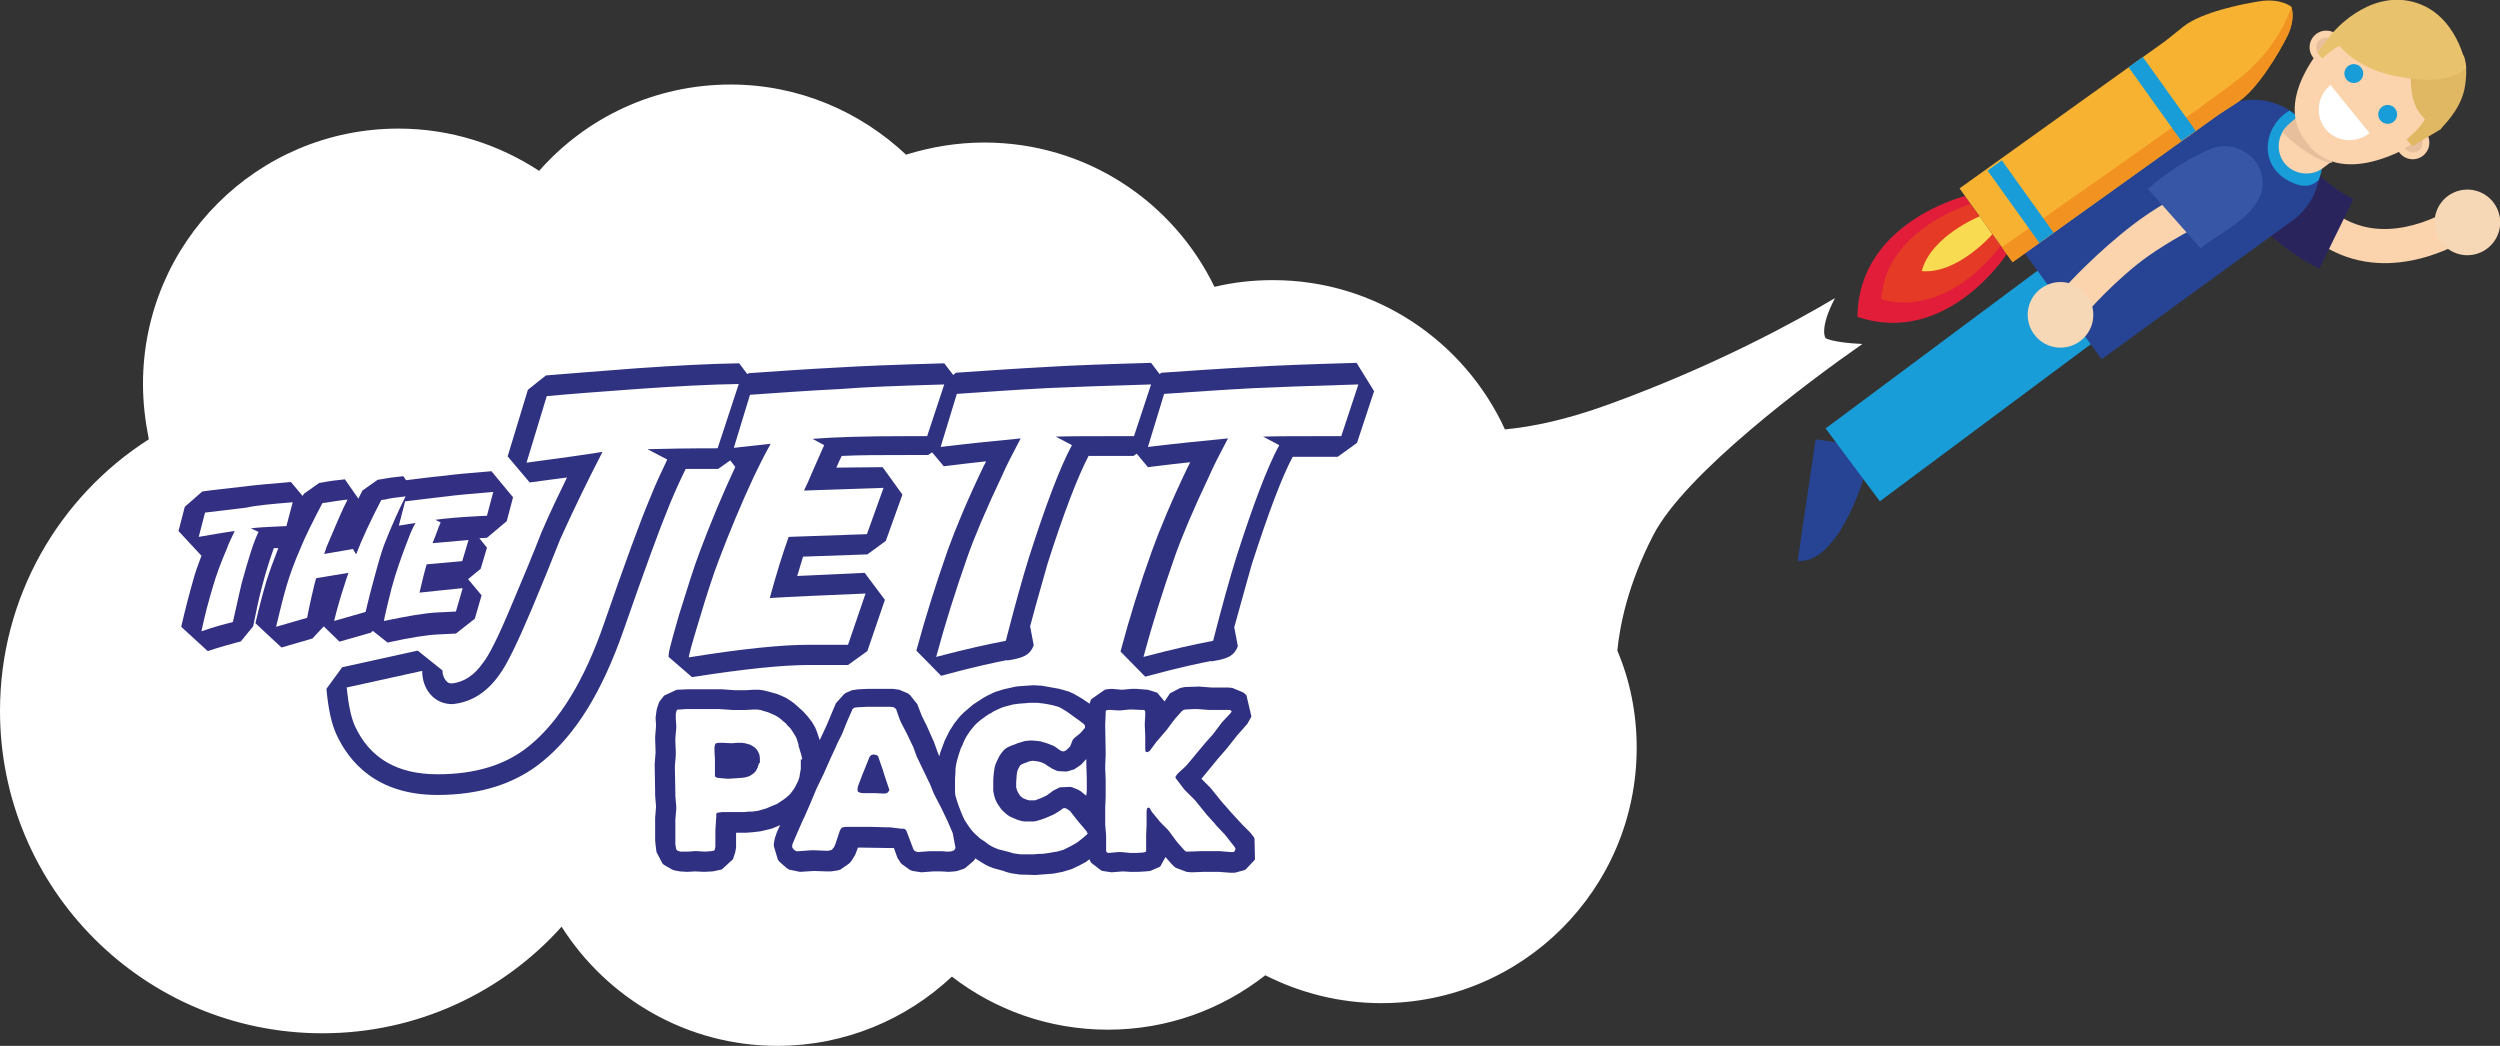 <svg version="1.2" baseProfile="tiny" xmlns="http://www.w3.org/2000/svg" width="556" height="232.6" viewBox="0 0 556 232.6" overflow="scroll"><rect x="0" y="0" width="556" height="232.6" fill="#333333" stroke="none"/><g fill="#FFF"><path d="M406 75.2s-1.5-2 2.1-8.9c-8.6 5.1-26.5 15-50.5 23.7-9.1 3.3-16.6 4.9-22.9 5.5-9-19.6-28.7-33.2-51.6-33.2-4.5 0-8.9.5-13 1.5-9.2-19-28.6-32.1-51.2-32.1-6.1 0-11.9 1-17.4 2.7-10.2-9.6-23.9-15.6-39-15.6-17 0-32.2 7.4-42.6 19.2-9-5.9-19.7-9.4-31.3-9.4-31.4 0-56.8 25.4-56.8 56.8 0 4.2.5 8.3 1.3 12.3C13.2 110.4 0 132.7 0 158.1c0 39.6 32.1 71.7 71.7 71.7 21.1 0 40.1-9.1 53.2-23.7 10.1 15.9 27.8 26.5 48 26.5 15 0 28.7-5.9 38.8-15.4 9.6 7.4 21.6 11.8 34.7 11.8 13.2 0 25.3-4.5 35-12.1 7.7 3.9 16.5 6.2 25.8 6.2 31.4 0 56.8-25.4 56.8-56.8 0-7.7-1.5-15-4.3-21.6.5-5.2 2.2-14.5 8-25.7 7-13.6 34.3-34 46.5-42.5-6.7-.3-8.2-1.3-8.2-1.3z"/><circle cx="159" cy="122.7" r="41.7"/></g><path fill="#264493" d="M403.8 97.7l-4 27c6.3.9 13.2-10 16.5-25.2l-12.5-1.8z"/><path fill="#189DD8" d="M406.016 95.288l62.155-46.29 12.066 16.2-62.155 46.29z"/><path fill="#FBD3AD" d="M511.3 37.5c.5 1 1.1 2 1.7 2.9 2.9 4.5 6.3 7.6 10.3 9.2 10.7 4.4 22.4-3.5 22.5-3.5l4.3 6.2c-.6.4-15.1 10.3-29.6 4.3-6.3-2.6-11.4-7.6-15.5-15"/><path fill="#29255C" d="M523.4 44.3c-6.1-3.2-11.2-8.1-14.8-14.3-2.3-4.1-7.6-5.6-11.7-3.3s-5.6 7.6-3.3 11.7c5.3 9.4 13.1 16.7 22.2 21.4l7.6-15.5z"/><path fill="#264493" d="M467.4 79.9s-3.9-5.4-8.7-12c-4.8-6.6-8.7-12-8.7-12L492.5 25c6.6-4.8 15.9-3.3 20.7 3.3 4.8 6.6 3.3 15.9-3.3 20.7l-42.5 30.9z"/><path fill="#189DD8" d="M513.2 28.4c-1.1-1.5-2.5-2.8-4-3.8-1.8 1-3.2 2.6-4.1 4.6-2 4.8 0 9.5 4.9 11.5 1.6.7 3.7 1.2 5.7-.7 1.7-4.5.6-7.4-2.5-11.6z"/><path fill="#FBD3AD" d="M508 36.2c-2-2.7-1.5-6.5 1.2-8.6l12.9-9.8c2.7-2 6.5-1.5 8.6 1.2 2 2.7 1.5 6.5-1.2 8.6l-12.9 9.8c-2.7 2-6.6 1.4-8.6-1.2zm-48.4 27.3s6.7-7.4 15-13.7 16.4-9.3 16.4-9.3l4.5 6.4s-13 6.1-20.2 11.9c-7.2 5.8-12.2 11.9-12.2 11.9l-3.5-7.2z"/><ellipse transform="matrix(.074 -.997 .997 .074 354.645 521.872)" fill="#F7D8B6" cx="458.4" cy="69.9" rx="7.3" ry="7.3"/><path fill="#3757A6" d="M502.6 37.6c-1.9-4.3-7-6.3-11.4-4.3-5 2.2-9.5 5.2-13.5 8.7l11.7 13.2c2.3-1.9 5.2-3.3 8.8-6.2 3.8-3 6.3-7 4.4-11.4z"/><path fill="#E11D3A" d="M446.3 56.5l-4.6-6.4-.1-.1-4.6-6.4s-23.7 5.9-23.9 26.8l-.1.1h.1v.1l.1-.1c19.8 6.6 33.1-14 33.1-14z"/><path fill="#E43A26" d="M444.9 54.7l-3.3-4.6-.1-.1-3.3-4.6s-18.8 5.5-19.8 21.1h-.1.1v.1h.1c15.2 4.1 26.4-11.9 26.4-11.9z"/><path fill="#F9DB51" d="M443.1 52.1l-1.4-2-1.4-2s-10.9 4.4-12.9 12.2c8 .7 15.7-8.2 15.7-8.2z"/><path fill="#F8B232" d="M508.7 8c1.9-3.8.9-6.5.9-6.5s-2.2-1.8-6.5-1.3c-4.2.6-13.5 2.5-17.5 5.7l-4 3.2-45.8 32.8 5.9 8.2 5.9 8.2 45.8-32.8 4.3-2.8c4.2-2.7 9.1-10.8 11-14.7z"/><path fill="#F29220" d="M498.2 17.3c-8.1 6.4-44.7 31.9-53 37.7l2.4 3.3 45.8-32.8 4.3-2.8c4.3-2.8 9.1-10.9 11-14.7 1.9-3.8.9-6.5.9-6.5s-2.3 8.5-11.4 15.8z"/><path fill="#189DD8" d="M473.388 14.937l3.172-2.27 11.756 16.427-3.171 2.27zm-31.357 22.987l3.172-2.27 11.523 16.102-3.171 2.27z"/><path fill="#E8BF9C" d="M516.8 32.1l-2.1-3.2s-1.8-3.3-3.2-3.1c-.5.1-2.7 1.7-3.9 3.5 1.2 1.7 7.8 6.9 11.1 6.9l-1-3.1-.8-.8-.1-.2z"/><ellipse transform="rotate(-63.634 548.692 49.444)" fill="#F7D8B6" cx="548.7" cy="49.5" rx="7.3" ry="7.3"/><ellipse transform="rotate(-39.122 517.344 10.43)" fill="#FBD3AD" cx="517.3" cy="10.5" rx="3.7" ry="3.7"/><path fill="#E8BF9C" d="M518.5 8.8c-.8-.6-1.8-.6-2.6.1-.9.7-1 2.1-.3 3 .1.1.2.2.4.3l2.5-3.4z"/><path fill="#FBD3AD" d="M543 8.5c.7.9 1.3 1.7 1.9 2.5 2.9 4 3 6.4 3 6.4s.9 5.4-5.1 10.5-21.7 14.1-29.5 4.2l-.2-.3c-8.2-9.7 3.9-23.3 10.1-28.1S534.5 1 534.5 1s2.3.6 5.6 4.3c.7.7 1.4 1.5 2.1 2.4l.8.8z"/><path fill="#FFF" d="M518.3 18.9c-3 2.5-3.5 6.8-1.1 9.8 2.4 2.9 6.7 3.3 9.8.9l-8.7-10.7zm28.9-5.2s-.4-.2-1.1-.6c-.4-.2-.8-.4-1.3-.7-.3-.1-.5-.3-.8-.4-.1-.1-.3-.1-.4-.2l-.2-.1h-.2c-.1 0-.2 0 0 0v-.1l.1.1c.2.3.5.6.7.9.3.3.5.6.8.9.1.1.2.2.2.3.1.1.2.3.2.6.1.3-.1.7-.5.9-.3.2-.6.1-.7.1-.9-.2-1.9-.4-2.7-.8-.9-.3-1.8-.8-2.6-1.2-.8-.4-1.7-.9-2.5-1.2l-1.2-.6h-.1.1c.1 0 .3-.3.3-.4 0-.4-.1-.2 0-.1s.1.2.2.2c.4.6 1.1 1.1 1.7 1.5.7.4 1.3.8 1.9 1.3 1.2.8 2 1.7 2.6 2.3.6.6.9 1 .9 1s-.4-.3-1-.8c-.7-.5-1.6-1.1-2.9-1.8-.6-.3-1.3-.6-2-1s-1.5-.9-2.2-1.6c-.1-.1-.2-.2-.2-.3 0-.1 0-.1-.1-.2 0-.1-.2-.3-.1-.5 0-.2.2-.6.4-.7.2-.1.3-.1.5-.1h.3c.1 0 .2.1.3.1.4.2.9.3 1.3.5.9.4 1.7.8 2.5 1.2.8.4 1.7.8 2.5 1.2.8.3 1.6.6 2.4.8.1 0 .1 0-.1.1-.1 0-.2.3-.2.3s-.1-.1-.1-.2c-.2-.3-.5-.7-.7-1-.2-.3-.4-.6-.7-1-.1-.1-.1-.3-.2-.4v-.3c0-.1.1-.2.2-.3.2-.2.4-.3.5-.3.2 0 .3 0 .4.1.1 0 .2.1.3.1l.2.1c.1.1.3.2.4.3.3.2.5.4.8.5.5.3.9.7 1.2.9.5.2.9.6.9.6z"/><path fill="#E9C26E" d="M518.8 7.1l-3.4 4.7 1.1 1.2s3.5-3.6 5.7-3-3.4-2.9-3.4-2.9z"/><ellipse transform="rotate(-63.621 523.459 16.39)" fill="#189DD8" cx="523.5" cy="16.4" rx="2.1" ry="2.1"/><ellipse transform="rotate(-63.621 530.963 25.452)" fill="#189DD8" cx="531" cy="25.5" rx="2.1" ry="2.1"/><ellipse transform="rotate(-17.397 536.658 31.743)" fill="#FBD3AD" cx="536.6" cy="31.7" rx="3.7" ry="3.7"/><path fill="#E8BF9C" d="M534.9 32.9c.5.8 1.5 1.2 2.4.9 1.1-.3 1.7-1.5 1.4-2.6-.1-.2-.1-.3-.2-.5l-3.6 2.2z"/><path fill="#E0B762" d="M548.1 19.8c1-5.2-.2-7.5-.2-7.5l-11.6 2.5s-.9 6.7 1.8 10.3c.4.5.8 1 1.2 1.4-1.2 2.3-4.1 4.5-4.1 4.5l1.3 1.5 6.4-3.8v-.1c.4-.6 4.2-4 5.2-8.8z"/><path fill="#E9C26E" d="M518.7 7.4s2.1 7.1 14.4 9.6c12.4 2.5 15.4-2 15.4-2S546.7 3 536.6.4s-17.9 7-17.9 7z"/><path fill="#2F3181" d="M301.7 80.7c-10.6.3-18.3.6-23 .9-7.6.4-14.5.9-20.4 1.3l-.4.3-1.9-2.5c-10.6.3-18.3.6-23 .9-7.6.4-14.5.9-20.4 1.3l-.6.5-2-2.6c-10.5.3-18.3.6-23 .9-7.9.4-14.8.9-20.5 1.3l-.3.2-1.8-2.4c-6.5.1-14.1.5-22.7 1.1-8.2.6-15 1.2-20.3 1.6l-4 3.2-4.5 14.8 4.9 5.8c3.1-.4 5.8-.8 8.3-1.1-1.8 3.7-3.7 7.6-5.5 11.8l-.1.2c-2 5.2-4.2 10.4-6.4 15.6-3.6 8.7-5.5 12.1-6.6 13.5-2 2.9-4.3 4.4-7 4.7-.8 0-1-.3-1.3-.6-.5-.6-.8-1.3-.8-2.3l-5.5-4.4-16.8 3.7-3.5 4.8c.4 4.4 1.1 7.7 2.2 10.1 2.8 6.1 8.9 13.5 22.5 13.5 9.5 0 17.3-2.5 23.3-7.4 7.4-6 13.3-15.5 18.1-29.3 4.6-13.2 8-22.5 10.1-27.6 1.2-2.9 2.4-5.6 3.7-8.2h7.2l2.7-1.9 1.1 1.4v.1c-2.9 6.2-5.5 12.5-7.8 18.6-1.4 3.7-2.9 8.5-4.7 14.3-2.3 8-2.3 8.4-2.3 9.2v.1l5.2 4.5c11.4-1.8 20.1-2.7 25.9-2.7h8.8l4.3-3.1 3.9-11.4-4.5-6c-5.9.3-10.9.5-15 .7.5-1.6.9-3 1.3-4.3l14.3-.5 4.1-3 3.7-10.3-4.4-6.1-10.3.1c.5-1.2.9-2 1.2-2.6 4-.2 8.9-.2 14.5-.2h4.7l.9-.6 2.6 3.1c3.3-.4 6.5-.8 9.4-1.1-.2.4-.3.7-.5 1-3.7 7.7-6.3 14-8 18.7-2.6 7.4-5 15-7 22.4l5.5 5.6c7.7-2.1 12.6-3.1 14.7-3.5v.1c3-.5 5-.9 5.9-3.4l-.8-4.2c1.5-5.7 2.9-10.4 3.9-14 3.6-11.3 6.7-19.3 9.1-23.9h10l.7-.5 2.5 3c3.3-.4 6.5-.8 9.4-1.1-.2.4-.3.7-.5 1-3.7 7.7-6.3 14-8 18.7-2.7 7.5-5 14.9-7 22.4l5.5 5.6c7.7-2.1 12.6-3.1 14.7-3.5v.1c3-.5 5-.9 5.9-3.4l-.8-4.2c1.6-5.7 2.9-10.5 3.9-14 3.8-11.7 6.6-19.2 9.1-23.9h10l4.3-3.1 3.8-11.5-3.9-6.3z"/><path d="M77.1 152.9l16.8-3.7c0 2 .6 3.8 1.8 5.2 1.2 1.4 2.9 2.2 4.9 2.2 4.2-.4 7.7-2.6 10.5-6.6 1.7-2.3 4-7.1 7.1-14.4 2.2-5.2 4.3-10.4 6.4-15.7 3.2-7.1 6.4-13.6 9.4-19.4-3.7.6-9.4 1.4-16.9 2.4l4.5-14.8c5.3-.5 12.1-1 20.3-1.6 8.5-.6 16-1 22.4-1.1l-4.7 14.3c-6.6 0-11.8.1-15.6.2l4.4 2.3c-1.3 2.7-2.6 5.5-3.8 8.5-2.2 5.2-5.6 14.5-10.2 27.8-4.4 12.8-10 21.9-16.6 27.3-5.2 4.3-12 6.4-20.5 6.4-9 0-15.1-3.6-18.4-10.8-.8-1.8-1.4-4.6-1.8-8.5zM210 85.5L206.2 97h-4.7c-8.9 0-15.8.2-20.8.6l2.6 1.4c-.4.9-1.4 3.1-3 6.8-.4 1-.9 2.1-1.5 3.3l17.7-.6-3.7 10.3-17.4.6c-1.3 3.6-2.7 8.1-4.2 13.6 4.8-.3 11.9-.6 21.3-1l-3.9 11.4h-8.8c-6 0-14.9.9-26.6 2.8v-.1c0-.4.7-3 2.2-7.9 1.7-5.7 3.2-10.4 4.6-14 2.3-6 4.8-12.1 7.7-18.3 1.1-2.3 2.3-4.7 3.7-7.2-2.9.3-5.6.6-8.2.9l3.6-11.8c5.7-.4 12.5-.9 20.4-1.3 4.7-.4 12.3-.7 22.8-1zm46 0L252.2 97h-4.9c-4.8 0-9 0-12.5.1l3.6 1.9c-2.6 4.8-5.8 13.2-9.6 25.1-1.4 4.5-3.1 10.6-5.1 18.4l-.4.1c-3.7.7-8.7 1.8-15.1 3.5 2-7.4 4.3-14.7 6.9-22.1 1.6-4.6 4.2-10.7 7.8-18.3.8-1.9 2.2-4.6 4.1-8.2-5.2.5-11.1 1.1-17.8 1.9l3.6-11.8c6-.4 12.7-.9 20.4-1.3 4.6-.2 12.2-.5 22.8-.8z" fill="#FFF"/><path fill="#332F82" d="M112.7 115.9l1.4-5.3-4.8-5.8c-4.9.4-8.3.7-10.4 1-3.2.3-6.1.7-8.6 1l-.6-.9c-1.9.2-3.5.4-5 .7l-.7.1-3.4 2.4-.9 1.8-3-4.3c-1.9.2-3.6.4-5 .7l-.7.1-3.4 2.4c-.1.2-.2.3-.3.5l-2.6-3.1c-4.7.4-8.3.7-10.4 1-3.4.4-6.5.7-9.3 1.1l-3.9 3.4-1.4 5.4 5.1 5.5c-.8 2.1-1.4 3.8-1.8 5.3-1 3.5-1.9 7-2.7 10.5l5.9 5.4c2.7-.9 4.9-1.5 6.4-1.9l.8-.2.2-.1 2.7-3.3c.7-3.5 1.3-6.3 1.8-8.2 1.2-4.7 2.2-7.5 2.8-9.2h1c-1.1 2.8-2 5.3-2.7 7.5-.9 3.1-1.7 6.2-2.4 9.2l5.8 5.4 6.9-2 2.5-2.7 3.5 3.4 7-2 .4-.4 3.3 2.6c5-1.1 8.8-1.7 11.2-1.8l4-.2 4.2-3.3 1.5-5.2-3-3.6 2.8-2.3 1.4-4.7-1.7-2.1 1.7-.1 4.4-3.7z"/><path fill="#FFF" d="M65.1 111.7l-1.4 5.3-2.2.1c-2.2.1-4.1.2-5.7.4l1.7.8c-1.1 2.2-2.3 6.1-3.8 11.6-.5 2.1-1.1 4.9-1.9 8.4l-.2.1c-1.7.4-3.9 1-6.8 2 .7-3.4 1.6-6.8 2.6-10.1.6-2.1 1.6-4.9 3.1-8.4.3-.9.9-2.1 1.7-3.8-2.3.3-5 .8-8 1.3l1.4-5.4c2.7-.3 5.7-.7 9.2-1.1 2.1-.5 5.5-.8 10.3-1.2zm25.1-1.3c-1.5 3-3.1 6.5-4.7 10.6-.6 1.5-1.4 4.3-2.5 8.4-.3 1.1-.9 3.3-1.7 6.7l-7 2c.7-2.8 1.5-5.6 2.4-8.3.1-.3.3-1 .8-2.4l-7.2 1.2-.4 1.5c-.3 1.3-.9 3.7-1.6 7.3l-6.9 2c.7-2.9 1.4-5.9 2.3-9 .7-2.4 1.7-5.2 3.1-8.4 1-2.5 2.7-5.9 4.9-10.1l.7-.1c1.4-.2 3-.5 4.9-.7-1.2 2.3-2.7 5.9-4.7 10.6 0 .1-.2.6-.5 1.5l6.4-1.1.7 1.2c1.3-3.4 3.2-7.5 5.6-12.1l.8-.1c1.2-.3 2.8-.5 4.6-.7zm19.5-1l-1.4 5.3-2.1.1c-4 .2-7.1.5-9.4.8l1.2.6c-.2.4-.6 1.4-1.2 3.1-.2.4-.4 1-.6 1.5l8-.7-1.4 4.7-7.9.7c-.5 1.6-1 3.7-1.6 6.3 2.1-.2 5.4-.6 9.6-1l-1.5 5.2-4 .2c-2.7.1-6.7.8-12 1.9v-.1c0-.2.3-1.4.8-3.6.6-2.6 1.2-4.8 1.7-6.4.9-2.8 1.9-5.6 3-8.4.4-1.1.9-2.2 1.5-3.3-1.3.2-2.5.4-3.7.6l1.4-5.4c2.6-.3 5.6-.7 9.2-1.1 2.2-.3 5.7-.6 10.4-1z"/><path fill="#303082" d="M279 186.5l-.2-.4-.8-1-1.8-1.8-2.3-2.5-2.2-2.5-2.5-3.1-2-2 3.7-4.5 2-2.3 2.2-2.8 2.3-2.6.9-1.6v-.1l-1.1-4.7-.7-.6-2.4-1-1-.1h-3.7l-2.6-.2h-.3l-3 .1-1 .2-2.3 1.2-1.2 1.8-1.6-1.9-.2-.1-1.9-.6-2.6-.2h-1l-2.2.2-2.2-.2-1.2.1-.4.1-3 2.1-.1.2-.3.8-1.6-1.1-1.9-1.1-1.1-.5-2.1-.6-3.9-.7-1.9-.1-2.9.2-1 .1-2.7.6-1.9.6-1.7.8-.9.5-2.3 1.5-2.1 1.8-.8.8-1.2 1.5-1.1 1.7-1.1 2.2-1 2.7-.2.8-.3-.7-.9-2.5-1.6-3.6-1.1-2.2-1-2.6-1.6-2-.5-.4-1.9-.8-.7-.1-.7-.1h-5.5l-2.2.1-.7.1-.7.1-1.4.6-.4.3-1.8 2-2.1 5-1.5 3.2-.1-.3-.5-1.5-.4-1-.7-1.2-1-1.3-1-1.1-1.9-1.7-.8-.6-1.1-.7-1.1-.5-1-.4-2.2-.6-.9-.2-.9-.1h-1.2l-1.5.1h-2.6l-2.8-.2h-7.7l-2.4.1-2.8 1.3-1.1 1.4-.5 1.5-.1.5-.2 1.5.1 1.8-.2 2.5v.3l.1 3.1-.2 2.6v.3l.1 6v.7l.2 2.5-.2 2.5v5l.1 1 .2 1.6 1.3 2.5.3.3 1.9 1.1.6.2 1.1.2 1.6.1 1.8-.1 2 .1 1.9-.1.5-.1 1.4-.3.2-.1 2.4-2.2.5-1.5.2-1.1v-3.3h2.2l1.4-.1 1.7-.2 2.2-.5.9-.3 1.4-.6-.7 1.5-.5 1.5-.2 1.1v.6l.9 3 .4.5 1.6 1.4.5.3 2.4.5 3.1-.2 2.9.1h.9l1.4-.2.7-.2 2-1.4.5-.6.8-1.3.6-1.6h.5l6.3.1h1.2l.5 1.4.3.8.7 1.1.3.3 1.8 1.3.6.2 1.9.3 2.6-.2h1.7l1.8.1 1.3-.1.6-.1 1.2-.4.5-.2 2-1.7.3-.5.6.4 1.3.8.9.5 1.3.5 2.2.6.5.2 1.1.3 2 .3 3.5.1 3.9-.3 2.1-.4 2-.6 1.5-.7 1.7-.9.8-.6.2.5.2.3 2.2 1.7.3.1 2 .3 2.5-.2 1.7.1h1.7l1.7-.1 1-.1 2.1-.9.2-.2 1.1-2 1.3 1.5.6.6.4.3 2.4.9 1.1.1 2.7-.1h3.3l2.7.2h.9l2.2-.6.3-.2 1.8-1.9.2-.3-.1-4.6zm-37.5-9.6l-.5-.4-.6-.5-.5-.3-1.4-.6-.4-.1-2.4.1-1.4.7-1.5 1.1-1.3.6-1.3.5h-1.3l-.7-.2-.7-.3-.6-.5-.4-.6-.3-.6-.2-.7V174l.1-1.5.1-.8.2-.6.5-.9.5-.3 1.6-.6.6-.1 1 .1.9.2.9.4.7.5 1 .6.9.4.3.1 1.9.1 1.4-.4.3-.1 1.2-.8.4-.3 1.1-1.2v1.2l.1 3.1v2.8l-.1 1h-.1z"/><path fill="#FFF" d="M178.1 168.9v2.1l-.2 1.1-.1.7-.3.9-.3.6-.4.8-.4.6-.6.8-.5.5-.6.5-.7.5-.6.4-.6.4-1 .4-.7.3-.7.3-.7.2-1 .3-.7.1-.7.1h-.7l-1.1.1h-4.9l-.7.1-.5.1-.1.3v.6l-.2 2.9v3.7l-.1.5-.1.3-.2.1-.5.1-1.4.1-1.7-.1h-.7l-1.4.1h-1.7l-.6-.2-.3-.3-.1-.5-.1-.7v-5.4l.2-2.3v-.7l-.2-2.3v-.7l-.1-5.3v-.7l.2-2.4v-.7l-.1-2.3v-.7l.2-2.3v-.7l-.1-1.3v-1.1l.1-.5.1-.3.2-.2h.5l1.3-.1h7.5l2.9.2h2.9l1.7-.1h.9l.7.1 1 .3.7.2.7.3.7.3.7.4.6.4.8.7.5.4.2.3.8.8.4.6.2.3.3.5.2.3.3.6.2.7.2.6v.3l.2.6.1.4.2.6.3 1.2v.2zm-9.1.8v-1.1l-.1-.7-.1-.3-.3-.6-.2-.3-.5-.5-.3-.2-.7-.4-1.1-.3-.7-.1h-1l-1.3.1-1.9-.1h-1l-.5.1-.2.1-.1.3-.1.5v1l.1 1.6v3.7l.1.3.5.2 2.3.2 3-.2.8-.1.7-.2.3-.1.6-.4.3-.2.4-.4.2-.3.3-.6.1-.3.2-.7h.2zm43.4 18.3l.1.6-.3.5-.5.2-.6.1h-.6l-1-.1h-2.7l-2.7.2-.6-.2-.3-.3-.2-.5-1.4-3.7-.3-.4-.4-.1h-.5l-2.4-.3h-.7l-3.3-.1h-6l-.6.1-.3.2-.3.5-1 3-.3.7-.5.6-.7.2h-.7l-2.5-.1h-.7l-2.7.2h-.6l-.5-.3-.4-.5v-.6l.1-.3.3-.7.6-1.4.3-.7 1.1-2.5.3-.6 1.1-2.5.3-.7 1-2.4.3-.7 1.2-2.5.3-.6 1.6-3.6 1.2-2.6.3-.7 1-2 .3-.7.8-2 .3-.7.8-1.8.2-.5.4-.3.7-.1 2-.1h5.4l.7.1.5.4.2.6.6 1.7.3.7 1.1 2.1.3.6 1 2.1.3.6.8 2.2.3.6 1 2.1.3.6 1 2.1.3.6.9 2.2.3.6 1.4 2.7 1 2.1.3.6 1.2 2.8.5 2.7zm-14.6-12.3l-.2-.6-1-3-.2-.7-.9-2.6-.2-.6-.4-.3-.6-.1-.5.1-.4.4-1.2 3-.3.7-1.1 2.9-.1.7.1.5.5.2.6.1h2.8l2.1.1.6-.2.3-.4.1-.2zm44.2 9.6l-.4.4-.8.7-.5.4-.8.6-.5.3-.9.5-.6.3-1 .5-.7.2-.7.2-.7.1-1.1.2-1.5.2h-.8l-1.1.1h-3l-.7-.1-.7-.1-.7-.2-.7-.2-2-.5-1-.4-.6-.3-.8-.5-.5-.4-.6-.4-.6-.4-1.1-1-.5-.5-.5-.6-.5-.7-.4-.6-.4-.6-.3-.6-.4-.9-.7-1.8-.3-.9-.4-1.3-.1-.7v-3.1l.1-1.5v-.7l.1-.7.2-1 .2-.7.2-.7.2-.6.3-.9.3-.6.3-.7.3-.7.4-.7.4-.6.4-.6.5-.6.5-.6.5-.5.6-.5.5-.4 1.4-1 .6-.3.6-.4 1.3-.6.7-.3.7-.2 1.5-.4.7-.1.7-.1 1.4-.1 1-.1h1.7l1.6.2.6.1 1 .2 1.5.4.6.3 1 .6.6.4 1.1.8 1.4 1 .5.4.3.2.3.3.1.3v.4l-.3.3-.4.5-.5.5-.5.4-.5.4-.5.5-.6 1.5-.5.5-.2.2-.4.3-.3.1h-.3l-.3-.1-.5-.3-.8-.6-.6-.3-1-.4-.6-.2-1-.3-.7-.1-1.1-.1h-.7l-1 .1-.7.2-1 .3-.7.3-.6.2-.9.4-.6.4-.3.3-.5.6-.4.6-.3.6-.3.6-.3.7-.2.7-.1.7-.1.7-.1 1.3v2.5l.2 1 .2.7.3.7.4.7.7 1 .5.5.8.7.6.4.9.4.7.3 1 .3.7.1h2l.6-.1.3-.1.7-.2 1.1-.4.7-.3.7-.3.6-.3.8-.5.6-.4.4-.3.3-.1.4.1.5.3.5.4.2.3.4.5.7.9.4.5 1.2 1.4.4.5.2.2.2.4v.1zm32.6 3.1l.2.4-.1.2-.1.3-.3.2h-.6l-2.4-.2h-4.2l-2.8.1h-.5l-.4-.3-1.5-1.7-.4-.5-1.4-1.9-.4-.5-1.7-1.7-.4-.5-1.4-1.7-.3-.5-.2-.4-.3-.1-.3.2-.1.6v3l-.1 2.4v3.5l-.2.2-.5.1-1.4.1h-1.4l-2-.2h-.7l-2.2.2-.3-.1-.2-.3v-3.5l-.2-2.4v-3.8l.1-2.4v-3.8l-.1-2.4v-.7l.1-2.4v-.7l-.1-5.4v-.7l.1-2.4v-.5l.1-.2.4-.1h.7l1.4.1h.7l2-.2h.7l2 .1h.5l.2.1.1.3v1l-.1 1.4v.7l.1 2.3v3l.1.5.4.1.5-.3 1.4-1.9 2.4-2.8 1.4-1.9.4-.5 1.5-1.7.4-.3.4-.1 2-.1h.7l2.7.2h4.6l.2.2.1.1v.1l-.3.4-1.7 1.8-.4.5-1.5 2-.4.5-1.7 1.9-.4.5-1.6 1.9-.4.5-1.6 1.9-.5.5-1.1 1-.5.5-.2.3-.2.3.1.3.3.4 1.6 2.1.5.5 1.9 1.9.4.5 1.7 2.1.4.5 1.8 2 .4.5 1.9 2 .4.5 1.8 2.3zm27.5-102.9L298.3 97h-4.9c-4.8 0-9 0-12.5.1l3.6 1.9c-2.6 4.8-5.8 13.2-9.6 25.1-1.4 4.5-3.1 10.6-5.1 18.4l-.4.1c-3.7.7-8.7 1.8-15.1 3.5 2-7.4 4.3-14.7 6.9-22.1 1.6-4.6 4.2-10.7 7.8-18.3.8-1.9 2.2-4.6 4.1-8.2-5.2.5-11.1 1.1-17.8 1.9l3.6-11.8c6-.4 12.7-.9 20.4-1.3 4.6-.2 12.2-.5 22.8-.8z"/></svg>